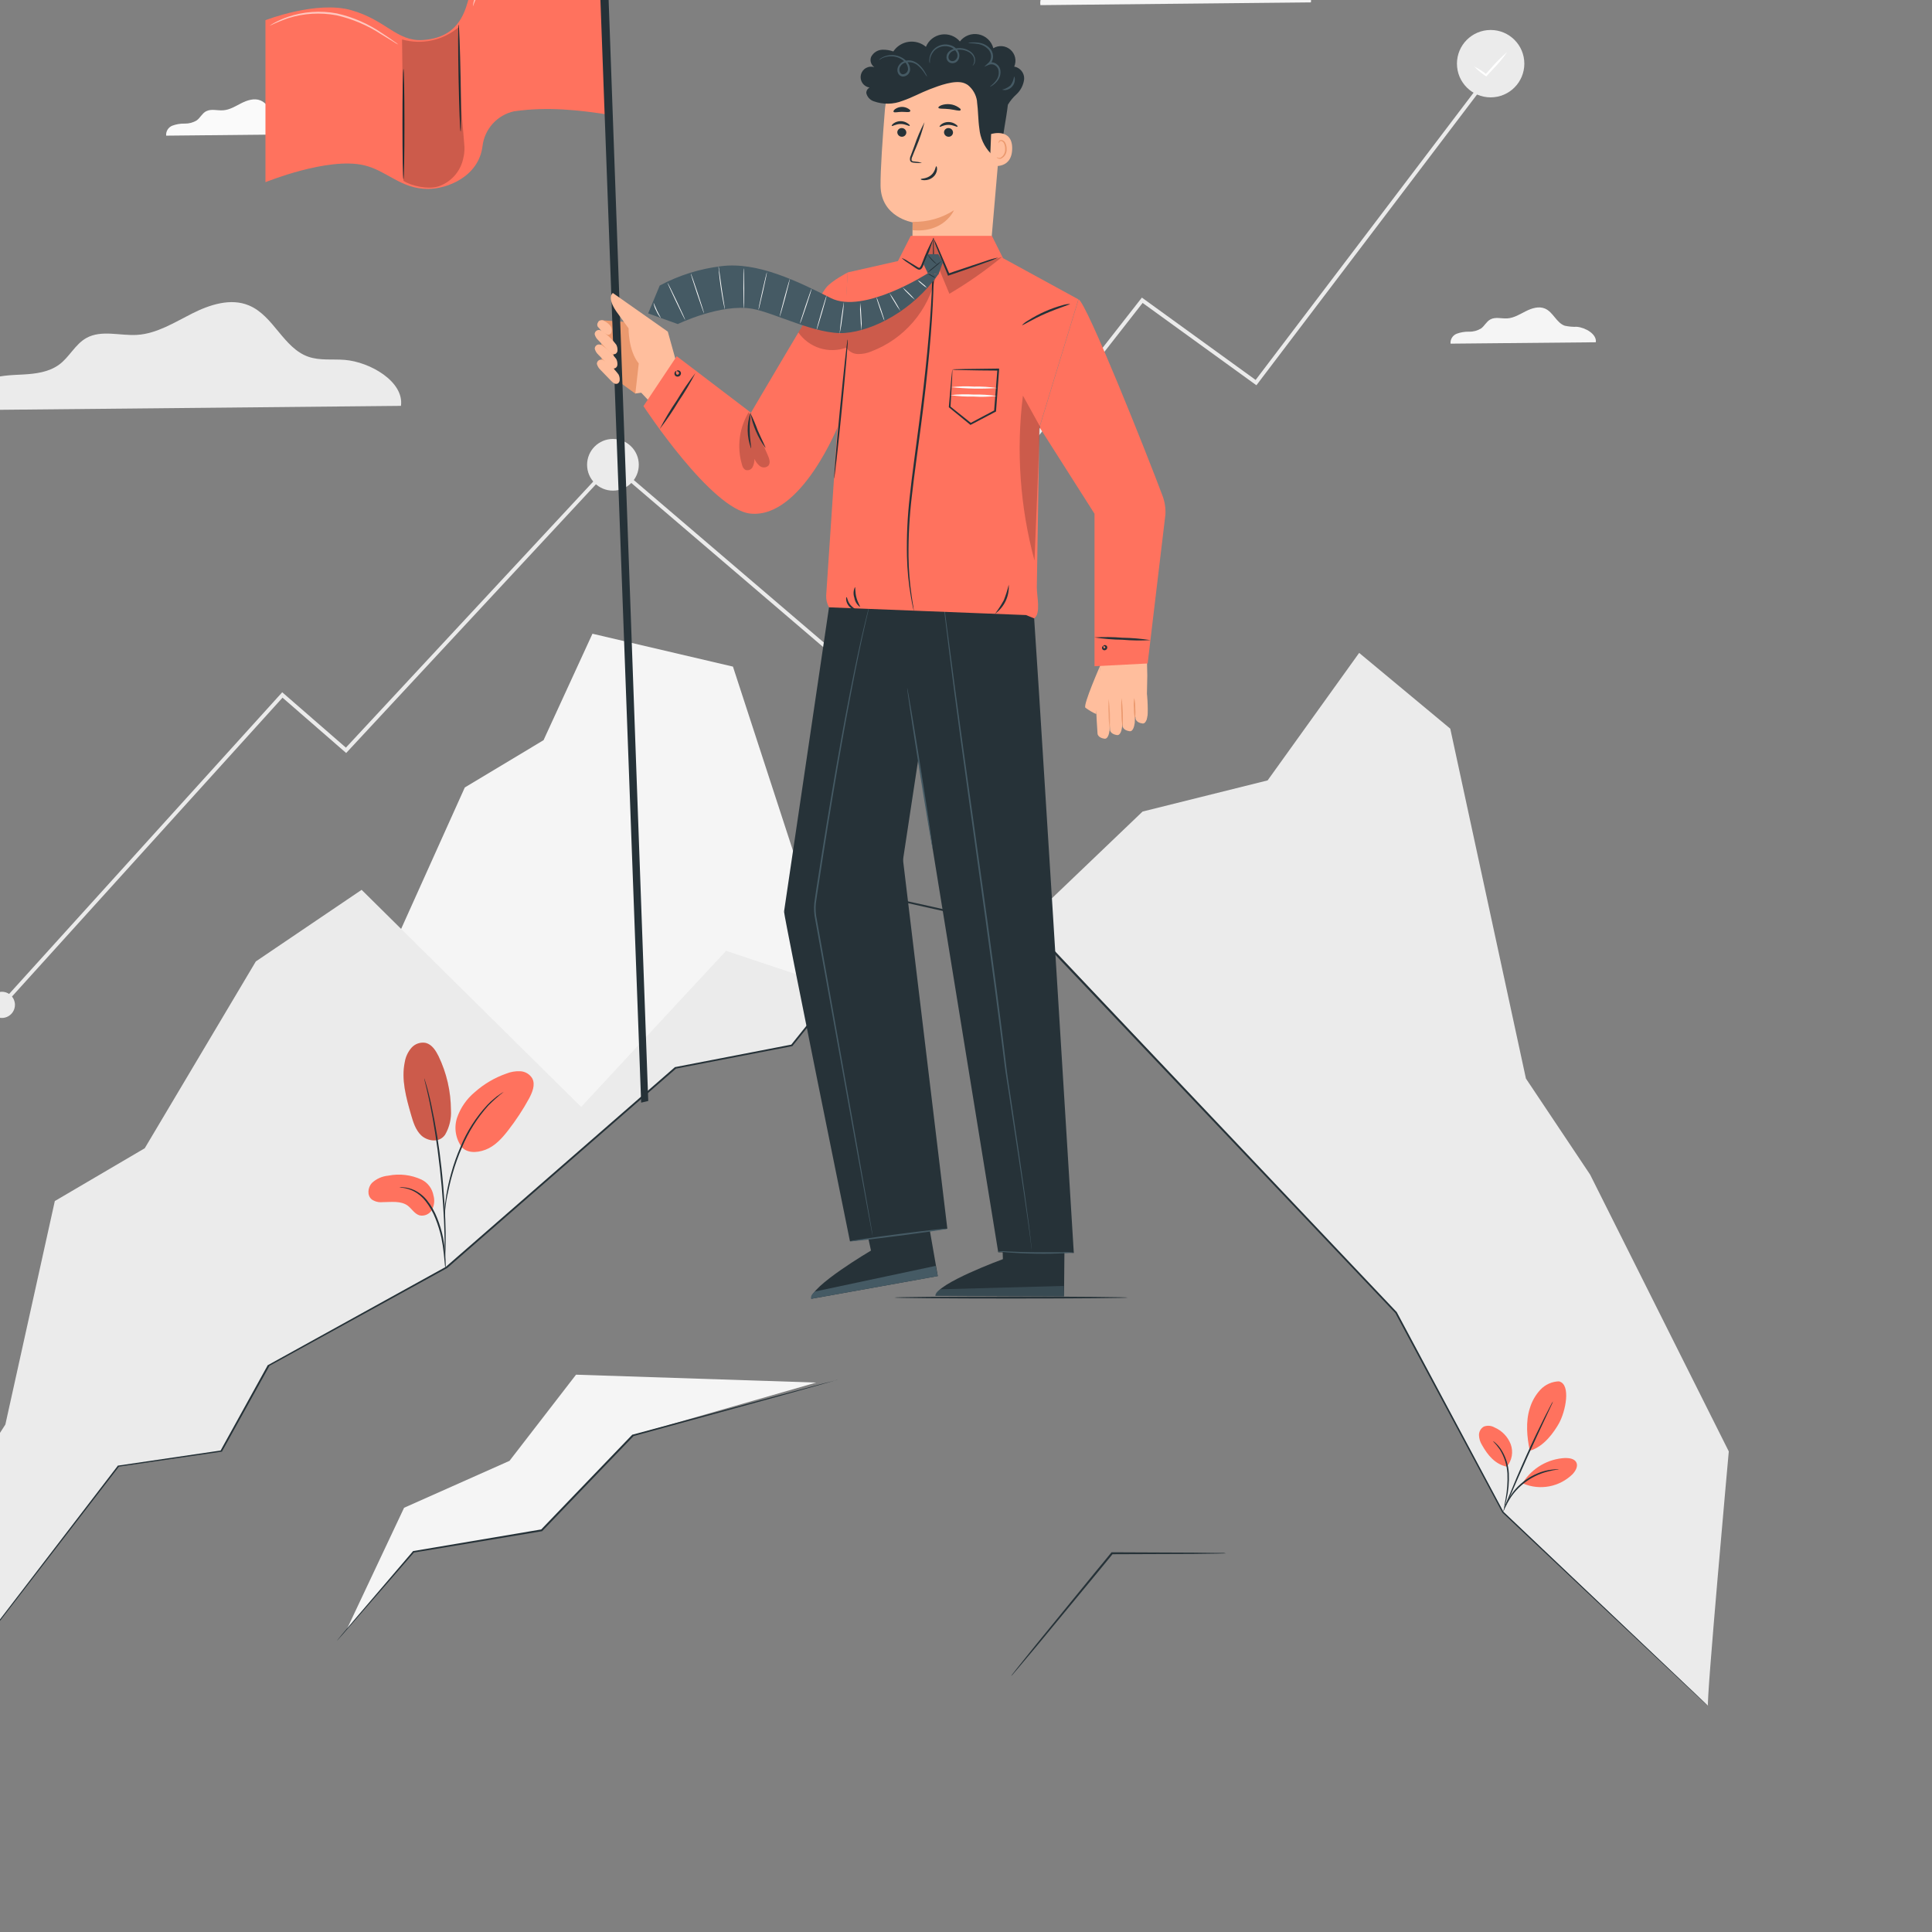 <svg width="535" height="535" viewBox="0 0 535 535" fill="none" xmlns="http://www.w3.org/2000/svg">
<rect x="0" y="0" width="535" height="535" fill="#808080" stroke="none"/>
<g clip-path="url(#clip0_905_1846)">
<path d="M236.317 186.327L169.389 129.104L170.084 128.301L236.157 184.787L316.203 82.409L347.704 105.211L412.022 20.435L412.878 21.077L347.918 106.687L316.407 83.886L236.317 186.327Z" fill="#EBEBEB"/>
<path d="M4.139 278.262C4.139 278.979 3.927 279.681 3.528 280.277C3.129 280.874 2.563 281.339 1.9 281.613C1.237 281.888 0.508 281.96 -0.196 281.82C-0.899 281.68 -1.546 281.334 -2.053 280.827C-2.56 280.32 -2.906 279.673 -3.046 278.97C-3.186 278.266 -3.114 277.537 -2.839 276.874C-2.565 276.211 -2.1 275.645 -1.503 275.246C-0.907 274.848 -0.205 274.635 0.512 274.635C1.474 274.635 2.397 275.017 3.077 275.697C3.757 276.377 4.139 277.3 4.139 278.262Z" fill="#EBEBEB"/>
<path d="M169.733 135.866C173.686 135.866 176.891 132.662 176.891 128.708C176.891 124.755 173.686 121.55 169.733 121.55C165.779 121.55 162.574 124.755 162.574 128.708C162.574 132.662 165.779 135.866 169.733 135.866Z" fill="#EBEBEB"/>
<path d="M0.907 278.615L0.115 277.898L78.15 191.699L95.784 207.032L166.104 131.383L166.885 132.11L95.859 208.519L78.236 193.197L0.907 278.615Z" fill="#EBEBEB"/>
<path d="M412.782 26.962C417.935 26.962 422.112 22.784 422.112 17.631C422.112 12.478 417.935 8.301 412.782 8.301C407.629 8.301 403.451 12.478 403.451 17.631C403.451 22.784 407.629 26.962 412.782 26.962Z" fill="#EBEBEB"/>
<path d="M417.341 14.442C416.131 16.191 414.767 17.828 413.264 19.332L411.723 21.002L411.563 21.173L411.381 21.034C410.237 20.272 409.179 19.39 408.225 18.401C409.449 19.02 410.607 19.762 411.681 20.616H411.338L412.847 18.926C414.215 17.306 415.718 15.806 417.341 14.442Z" fill="white"/>
<path d="M111.031 112.39C111.941 105.713 102.536 100.235 95.463 99.657C92.093 99.389 88.594 99.903 85.394 98.79C78.471 96.383 75.764 87.438 68.959 84.591C63.909 82.451 58.088 84.356 53.198 86.817C48.308 89.278 43.461 92.381 37.993 92.734C33.242 93.034 28.074 91.268 23.912 93.601C20.809 95.323 19.183 98.951 16.326 101.005C13.469 103.06 9.906 103.509 6.418 103.702C2.929 103.894 -0.644 103.926 -3.812 105.371C-6.979 106.815 -9.579 110.154 -8.926 113.567L111.031 112.39Z" fill="#EBEBEB"/>
<path d="M363.007 0.661C363.574 -3.501 357.71 -6.925 353.302 -7.279C351.162 -7.45 349.022 -7.129 347.021 -7.824C342.741 -9.322 340.975 -14.897 336.76 -16.684C333.614 -18.011 329.987 -16.823 326.937 -15.293C323.888 -13.763 320.859 -11.815 317.457 -11.601C314.482 -11.409 311.262 -12.511 308.661 -11.056C306.735 -9.986 305.719 -7.749 303.932 -6.433C302.077 -5.286 299.928 -4.706 297.747 -4.764C295.56 -4.806 293.383 -4.443 291.327 -3.694C289.359 -2.795 287.732 -0.709 288.117 1.421L363.007 0.661Z" fill="#F5F5F5"/>
<path d="M441.908 94.778C442.219 92.542 439.062 90.712 436.687 90.498C435.552 90.54 434.416 90.439 433.306 90.199C430.984 89.396 430.096 86.389 427.795 85.437C426.104 84.72 424.146 85.362 422.509 86.186C420.872 87.01 419.246 88.048 417.405 88.166C415.811 88.273 414.078 87.684 412.687 88.465C411.617 89.043 411.103 90.241 410.14 90.948C409.142 91.565 407.985 91.877 406.812 91.846C405.645 91.818 404.484 92.01 403.388 92.413C402.844 92.624 402.382 93.007 402.073 93.503C401.765 93.999 401.625 94.581 401.676 95.163L441.908 94.778Z" fill="#F5F5F5"/>
<path d="M86.251 37.158C86.551 34.922 83.394 33.081 81.03 32.878C79.894 32.919 78.759 32.819 77.648 32.578C75.326 31.776 74.438 28.769 72.138 27.817C70.437 27.1 68.489 27.742 66.852 28.566C65.215 29.39 63.642 30.428 61.748 30.546C60.154 30.652 58.42 30.064 57.029 30.834C55.959 31.423 55.446 32.621 54.483 33.328C53.484 33.943 52.328 34.255 51.155 34.226C49.988 34.197 48.826 34.389 47.731 34.793C47.183 35.007 46.718 35.392 46.408 35.892C46.097 36.391 45.957 36.978 46.008 37.565L86.251 37.158Z" fill="#FAFAFA"/>
<path d="M107.479 265.229L128.707 218.064L150.514 204.967L164.06 175.488L202.965 184.594L231.984 273.607L187.065 295.681L150.514 317.969L107.479 265.229Z" fill="#F5F5F5"/>
<path d="M478.727 401.921L440.325 325.266L422.552 298.666L401.602 201.778L376.371 180.795L351.023 216.105L316.398 224.729L284.469 255.267L348.733 323.458L386.611 363.401L416.196 418.656L472.981 472.338C472.404 471.814 478.727 401.921 478.727 401.921Z" fill="#EBEBEB"/>
<path d="M-23.35 479.015L-19.433 426.992L1.485 394.475L15.181 332.586L40.08 317.97L70.843 266.235L100.139 246.408L160.926 306.521L201.051 263.303L231.984 273.608L219.241 289.454L187.066 295.682L123.69 350.947L74.406 378.115L61.266 401.847L32.751 406.02L-23.35 479.015Z" fill="#EBEBEB"/>
<path d="M123.241 314.235C121.518 316.685 118.169 315.872 116.617 314.374C115.066 312.876 114.413 310.704 113.814 308.628C112.455 303.888 111.075 298.923 112.091 294.098C112.334 292.631 112.979 291.261 113.953 290.139C114.443 289.586 115.07 289.173 115.771 288.94C116.472 288.707 117.221 288.663 117.944 288.812C119.635 289.261 120.683 290.952 121.443 292.482C123.672 297.121 124.841 302.197 124.867 307.344C125.022 309.752 124.456 312.151 123.241 314.235Z" fill="#FF725E"/>
<g opacity="0.2">
<path d="M123.241 314.235C121.518 316.685 118.169 315.872 116.617 314.374C115.066 312.876 114.413 310.704 113.814 308.628C112.455 303.888 111.075 298.923 112.091 294.098C112.334 292.631 112.979 291.261 113.953 290.139C114.443 289.586 115.07 289.173 115.771 288.94C116.472 288.707 117.221 288.663 117.944 288.812C119.635 289.261 120.683 290.952 121.443 292.482C123.672 297.121 124.841 302.197 124.867 307.344C125.022 309.752 124.456 312.151 123.241 314.235Z" fill="black"/>
</g>
<path d="M116.788 326.679C113.903 325.325 110.659 324.931 107.533 325.555C105.825 325.707 104.216 326.427 102.964 327.599C101.819 328.862 101.605 331.076 102.964 332.157C103.808 332.731 104.826 332.992 105.842 332.895C108.293 332.895 111 332.435 112.958 333.901C114.028 334.747 114.809 336.138 116.168 336.555C116.836 336.699 117.532 336.626 118.155 336.347C118.779 336.068 119.297 335.597 119.635 335.003C120.274 333.781 120.415 332.358 120.031 331.034C119.865 330.106 119.486 329.23 118.923 328.474C118.36 327.718 117.629 327.104 116.788 326.679Z" fill="#FF725E"/>
<path d="M127.958 317.755C127.078 316.598 126.491 315.245 126.249 313.812C126.006 312.379 126.116 310.908 126.567 309.527C127.516 306.767 129.204 304.32 131.447 302.454C133.994 300.186 136.96 298.438 140.178 297.307C141.422 296.802 142.763 296.575 144.105 296.644C144.775 296.681 145.425 296.882 146 297.229C146.574 297.576 147.055 298.058 147.4 298.634C148.31 300.389 147.4 302.507 146.48 304.241C144.803 307.299 142.885 310.219 140.745 312.972C139.033 315.187 137.064 317.38 134.443 318.375C131.821 319.371 129.093 319.264 127.712 317.445" fill="#FF725E"/>
<path d="M123.359 351.31C123.27 350.96 123.216 350.601 123.198 350.24C123.123 349.427 123.016 348.4 122.899 347.191C122.747 345.689 122.519 344.196 122.214 342.718C121.816 340.918 121.272 339.154 120.587 337.443C119.923 335.731 119.015 334.123 117.891 332.671C116.987 331.48 115.823 330.51 114.488 329.835C113.586 329.386 112.618 329.083 111.621 328.936C111.26 328.918 110.901 328.865 110.551 328.776C110.928 328.736 111.308 328.736 111.685 328.776C112.719 328.848 113.731 329.109 114.67 329.546C116.074 330.207 117.305 331.185 118.265 332.403C119.437 333.88 120.378 335.525 121.058 337.282C121.75 339.016 122.29 340.806 122.674 342.632C122.964 344.128 123.164 345.639 123.273 347.158C123.369 348.453 123.401 349.502 123.423 350.229C123.429 350.591 123.407 350.952 123.359 351.31Z" fill="#263238"/>
<path d="M123.144 348.967C123.116 348.794 123.116 348.617 123.144 348.443V346.966C123.144 345.682 123.144 343.821 123.079 341.52C122.972 336.919 122.577 330.574 121.806 323.598C121.036 316.621 120.019 310.351 119.088 305.846C118.864 304.776 118.65 303.706 118.436 302.818C118.222 301.93 118.072 301.149 117.901 300.528C117.729 299.908 117.655 299.458 117.558 299.095C117.504 298.929 117.475 298.756 117.473 298.581C117.546 298.735 117.604 298.897 117.644 299.063C117.762 299.437 117.901 299.908 118.083 300.486C118.264 301.063 118.468 301.866 118.692 302.754C118.917 303.642 119.163 304.648 119.409 305.782C120.68 311.651 121.634 317.584 122.266 323.555C123.037 330.542 123.336 336.908 123.411 341.509C123.411 343.821 123.411 345.682 123.326 346.966C123.326 347.576 123.261 348.036 123.24 348.454C123.221 348.627 123.189 348.799 123.144 348.967Z" fill="#263238"/>
<path d="M123.112 336.695C123.075 336.178 123.075 335.66 123.112 335.143C123.112 334.148 123.305 332.714 123.583 330.949C123.925 328.888 124.382 326.848 124.952 324.839C125.629 322.37 126.484 319.952 127.51 317.606C129.278 313.29 131.816 309.331 135 305.921C135.552 305.338 136.141 304.791 136.765 304.284C137.033 304.049 137.279 303.824 137.525 303.642L138.21 303.172C138.618 302.859 139.051 302.58 139.504 302.337C138.001 303.517 136.571 304.789 135.224 306.146C132.141 309.583 129.666 313.52 127.906 317.788C126.896 320.12 126.038 322.514 125.338 324.957C124.663 327.204 124.268 329.237 123.882 331.002C123.497 332.768 123.379 334.212 123.272 335.154C123.257 335.671 123.204 336.186 123.112 336.695Z" fill="#263238"/>
<path d="M431.807 382.512C430.815 382.526 429.836 382.741 428.929 383.144C428.023 383.547 427.207 384.129 426.531 384.855C425.187 386.316 424.195 388.066 423.632 389.97C422.444 393.608 422.819 398.005 423.632 401.74C427.708 400.531 430.405 396.39 431.646 394.25C433.593 390.804 435.038 383.389 431.774 382.544" fill="#FF725E"/>
<path d="M417.266 406.137C417.974 405.286 418.447 404.263 418.634 403.172C418.822 402.081 418.719 400.959 418.336 399.92C417.933 398.888 417.329 397.946 416.56 397.148C415.79 396.351 414.87 395.715 413.852 395.276C413.408 395.022 412.913 394.869 412.402 394.828C411.892 394.788 411.378 394.86 410.899 395.041C410.485 395.28 410.142 395.625 409.905 396.041C409.668 396.456 409.546 396.927 409.551 397.406C409.582 398.368 409.867 399.305 410.375 400.123C411.969 402.98 414.034 405.473 417.244 406.137" fill="#FF725E"/>
<path d="M416.441 418.1C416.562 417.861 416.645 417.604 416.687 417.34C416.816 416.837 416.987 416.11 417.179 415.2C417.712 412.839 417.928 410.417 417.821 407.999C417.692 405.556 416.905 403.194 415.542 401.162C415.118 400.558 414.623 400.008 414.066 399.524C413.877 399.327 413.652 399.167 413.402 399.054C414.09 399.762 414.72 400.524 415.286 401.333C416.551 403.35 417.287 405.654 417.426 408.031C417.526 410.415 417.354 412.802 416.912 415.146C416.695 416.12 416.538 417.107 416.441 418.1Z" fill="#263238"/>
<path d="M430.063 388.033C429.805 388.393 429.583 388.776 429.399 389.178C428.993 389.938 428.425 391.029 427.741 392.388C426.371 395.106 424.531 398.904 422.626 403.142C420.721 407.379 419.074 411.263 417.939 414.098C417.362 415.511 416.869 416.656 416.623 417.458C416.445 417.863 416.302 418.281 416.195 418.71C416.427 418.334 416.62 417.936 416.773 417.522L418.218 414.216C419.427 411.413 421.107 407.561 423.022 403.324C424.937 399.086 426.724 395.277 428.019 392.517L429.549 389.242C429.749 388.852 429.921 388.448 430.063 388.033Z" fill="#263238"/>
<path d="M421.792 410.449C423.061 408.485 424.78 406.851 426.806 405.685C428.833 404.518 431.108 403.851 433.444 403.74C434.621 403.74 436.044 403.944 436.536 405.014C437.029 406.084 436.28 407.335 435.466 408.224C433.692 409.959 431.444 411.131 429.005 411.591C426.566 412.052 424.045 411.781 421.76 410.813" fill="#FF725E"/>
<path d="M431.678 406.865C431.423 406.828 431.163 406.828 430.908 406.865C430.604 406.863 430.299 406.884 429.998 406.929C429.6 406.963 429.204 407.016 428.811 407.09C427.787 407.281 426.787 407.579 425.825 407.978C424.641 408.466 423.515 409.083 422.466 409.818C421.432 410.571 420.482 411.432 419.63 412.386C418.942 413.171 418.337 414.025 417.822 414.933C417.617 415.277 417.435 415.635 417.276 416.003C417.139 416.271 417.024 416.55 416.934 416.837C416.828 417.073 416.752 417.321 416.709 417.576C416.795 417.576 417.158 416.57 418.079 415.093C418.618 414.224 419.238 413.407 419.93 412.654C421.616 410.811 423.677 409.352 425.975 408.374C426.91 407.967 427.881 407.649 428.875 407.421C430.576 406.961 431.678 406.951 431.678 406.865Z" fill="#263238"/>
<path d="M339.456 430.169C339.25 430.187 339.042 430.187 338.835 430.169L337.049 430.222L330.404 430.308L307.934 430.393L308.148 430.297L304.21 435.091L287.197 455.677L281.986 461.873L280.553 463.542C280.395 463.746 280.216 463.933 280.018 464.098C280.15 463.876 280.3 463.665 280.467 463.467L281.826 461.734L286.887 455.431L303.782 434.738C305.13 433.1 306.457 431.528 307.72 429.944L307.805 429.848H307.934L330.404 429.944L337.049 430.03H338.835C339.047 430.052 339.255 430.099 339.456 430.169Z" fill="#263238"/>
<path d="M226.013 382.854L159.512 380.671L141.087 404.532L111.897 417.522L96.051 451.152L114.498 429.741L150 423.792L175.284 397.438L226.013 382.854Z" fill="#F5F5F5"/>
<path d="M-23.35 479.014C-23.35 479.014 -23.039 478.576 -22.397 477.73L-19.551 473.985L-8.519 459.54C1.111 446.968 15.117 428.703 32.601 405.912V405.848H32.676L61.191 401.653L61.041 401.75C65.161 394.26 69.601 386.309 74.159 378.006H74.224L123.444 350.818L186.927 295.477H186.98H187.055L219.219 289.25L219.059 289.346L235.451 268.941L250.966 249.681L251.073 249.553H251.244L286.266 257.342H286.351L286.405 257.407L386.781 363.337C397.909 384.18 407.807 402.691 416.313 418.613L458.043 458.203L469.129 468.742L471.975 471.471C472.617 472.081 472.927 472.402 472.927 472.402L471.943 471.503L469.064 468.817L457.915 458.331L416.014 418.848L386.396 363.604L285.955 257.781L286.094 257.867L251.127 250.034L251.405 249.938L235.89 269.198L219.455 289.624L219.391 289.71H219.294L187.119 295.927L187.248 295.862L123.85 351.117L74.555 378.252L74.652 378.167L61.491 401.899V401.985H61.384L32.858 406.147L32.975 406.072C15.449 428.831 1.399 447.053 -8.273 459.572L-19.465 474.049L-22.355 477.762C-23.007 478.597 -23.35 479.014 -23.35 479.014Z" fill="#263238"/>
<path d="M231.985 382.029L231.718 382.126L230.905 382.372L227.77 383.271L216 386.555L175.34 397.694L175.468 397.63C170.46 402.841 165.046 408.49 159.418 414.333L150.162 423.963L150.098 424.027H150.013L114.542 429.933L114.671 429.858L99.113 447.759L94.833 452.671L93.688 453.944C93.431 454.222 93.281 454.361 93.281 454.361C93.281 454.361 93.399 454.201 93.645 453.901C93.891 453.602 94.266 453.141 94.715 452.585C95.7 451.408 97.123 449.739 98.931 447.599L114.35 429.569L114.403 429.505H114.478L149.959 423.513L149.809 423.588C152.816 420.453 155.908 417.232 159.054 413.958L175.104 397.266H175.158H175.222L215.882 386.309L227.652 383.185L230.862 382.372L231.675 382.168L231.985 382.029Z" fill="#263238"/>
<path d="M312.309 359.313C312.309 359.463 297.842 359.592 279.995 359.592C262.147 359.592 247.67 359.463 247.67 359.313C247.67 359.164 262.136 359.035 279.995 359.035C297.853 359.035 312.309 359.196 312.309 359.313Z" fill="#263238"/>
<path d="M317.703 187.044C317.703 187.044 317.628 180.956 317.371 180.913L304.863 183.695C304.734 184.487 303.162 194.47 303.429 195.465L317.467 199.349C317.467 199.349 317.703 187.397 317.703 187.044Z" fill="#FFBE9D"/>
<path d="M317.713 198.418C317.713 198.418 317.713 198.311 317.778 198.151C317.927 196.781 317.778 190.832 317.114 190.586C316.451 190.34 314.268 190.757 314.118 191.549C313.968 192.341 314.461 199.039 314.461 199.039C314.461 199.039 314.6 200.109 316.376 200.344C317.467 200.494 317.713 198.418 317.713 198.418Z" fill="#FFBE9D"/>
<path d="M314.15 200.558C314.15 200.558 314.15 200.451 314.214 200.291C314.353 198.921 314.268 192.972 313.54 192.726C312.813 192.48 310.694 192.897 310.555 193.689C310.416 194.481 310.887 201.179 310.887 201.179C310.887 201.179 311.036 202.249 312.813 202.484C313.904 202.634 314.15 200.558 314.15 200.558Z" fill="#FFBE9D"/>
<path d="M310.662 201.629C310.662 201.629 310.662 201.522 310.715 201.35C310.865 199.991 310.78 194.042 310.052 193.785C309.324 193.529 307.206 193.967 307.067 194.748C306.928 195.53 307.398 202.238 307.398 202.238C307.398 202.238 307.548 203.308 309.314 203.555C310.416 203.704 310.662 201.629 310.662 201.629Z" fill="#FFBE9D"/>
<path d="M307.185 202.634C307.185 202.634 307.185 202.527 307.249 202.356C307.388 200.997 307.303 195.048 306.575 194.791C305.847 194.534 303.729 194.973 303.59 195.754C303.451 196.535 303.932 203.244 303.932 203.244C303.932 203.244 304.071 204.314 305.847 204.56C306.939 204.699 307.185 202.634 307.185 202.634Z" fill="#FFBE9D"/>
<path d="M314.097 193.282C314.304 194.234 314.398 195.208 314.375 196.182C314.472 197.138 314.439 198.102 314.279 199.05C314.071 198.097 313.977 197.124 314 196.15C313.903 195.194 313.935 194.229 314.097 193.282Z" fill="#EB996E"/>
<path d="M310.588 193.261C310.933 195.996 311.03 198.757 310.877 201.51C310.65 200.149 310.539 198.771 310.545 197.391C310.436 196.016 310.45 194.633 310.588 193.261Z" fill="#EB996E"/>
<g opacity="0.78">
<path d="M307.024 193.561C307.369 196.296 307.466 199.057 307.313 201.81C307.086 200.449 306.975 199.071 306.981 197.691C306.871 196.316 306.886 194.933 307.024 193.561Z" fill="#EB996E"/>
</g>
<path d="M304.788 184.026C304.788 184.026 299.834 195.272 300.561 195.968C301.495 196.663 302.499 197.258 303.557 197.744L304.788 184.026Z" fill="#FFBE9D"/>
<path d="M277.407 33.157L273.78 75.218L252.711 73.538C252.583 71.077 252.711 61.565 252.711 61.565C252.711 61.565 243.948 60.195 243.841 51.432C243.788 47.152 244.398 38.378 245.04 30.449C245.379 26.222 247.362 22.296 250.562 19.514C253.763 16.732 257.926 15.314 262.16 15.566C264.327 15.687 266.449 16.242 268.398 17.198C270.348 18.154 272.085 19.493 273.507 21.134C274.929 22.774 276.007 24.684 276.677 26.749C277.347 28.814 277.595 30.993 277.407 33.157Z" fill="#FFBE9D"/>
<path d="M252.744 61.437C256.788 61.527 260.767 60.41 264.172 58.227C264.172 58.227 261.475 64.54 252.723 63.748L252.744 61.437Z" fill="#EB996E"/>
<path d="M248.475 36.591C248.474 36.918 248.6 37.233 248.825 37.47C249.05 37.707 249.357 37.848 249.684 37.865C250.006 37.885 250.323 37.778 250.565 37.565C250.808 37.352 250.956 37.052 250.978 36.73C250.981 36.404 250.857 36.089 250.631 35.853C250.405 35.617 250.096 35.479 249.769 35.468C249.61 35.455 249.45 35.474 249.298 35.523C249.146 35.573 249.006 35.653 248.885 35.757C248.765 35.862 248.666 35.989 248.596 36.133C248.525 36.276 248.484 36.432 248.475 36.591Z" fill="#263238"/>
<path d="M246.955 34.868C247.105 35.04 248.025 34.333 249.405 34.333C250.786 34.333 251.738 35.018 251.888 34.847C252.037 34.676 251.802 34.483 251.363 34.173C250.79 33.766 250.103 33.547 249.4 33.547C248.696 33.547 248.01 33.766 247.436 34.173C247.019 34.505 246.848 34.794 246.955 34.868Z" fill="#263238"/>
<path d="M261.41 36.602C261.41 36.928 261.536 37.241 261.761 37.477C261.986 37.712 262.294 37.851 262.619 37.865C262.778 37.876 262.938 37.856 263.09 37.805C263.241 37.754 263.38 37.673 263.5 37.568C263.619 37.462 263.717 37.334 263.786 37.19C263.855 37.046 263.895 36.89 263.903 36.73C263.909 36.405 263.787 36.09 263.563 35.854C263.338 35.618 263.03 35.479 262.705 35.468C262.545 35.455 262.384 35.474 262.231 35.524C262.079 35.575 261.938 35.655 261.817 35.761C261.697 35.867 261.598 35.996 261.528 36.14C261.458 36.285 261.418 36.442 261.41 36.602Z" fill="#263238"/>
<path d="M260.191 35.104C260.352 35.265 261.261 34.559 262.642 34.569C264.022 34.58 264.974 35.243 265.124 35.083C265.274 34.922 265.038 34.709 264.61 34.398C264.024 33.997 263.33 33.784 262.62 33.788C261.919 33.781 261.236 34.002 260.673 34.42C260.255 34.751 260.116 35.104 260.191 35.104Z" fill="#263238"/>
<path d="M255.301 45.109C254.605 44.894 253.887 44.761 253.161 44.713C252.818 44.713 252.487 44.617 252.433 44.381C252.392 44.01 252.47 43.635 252.658 43.311C252.99 42.477 253.321 41.599 253.728 40.69C254.67 38.472 255.432 36.182 256.007 33.842C254.883 35.976 253.935 38.198 253.172 40.486C252.84 41.407 252.508 42.284 252.198 43.119C251.983 43.533 251.922 44.011 252.027 44.467C252.074 44.59 252.15 44.7 252.249 44.787C252.348 44.875 252.466 44.938 252.594 44.97C252.781 45.027 252.976 45.055 253.172 45.055C253.876 45.162 254.592 45.18 255.301 45.109Z" fill="#263238"/>
<path d="M259.271 46.039C259.047 46.039 259.047 47.494 257.795 48.532C256.543 49.57 254.991 49.41 254.981 49.602C254.97 49.795 255.323 49.88 255.987 49.902C256.844 49.914 257.678 49.622 258.34 49.078C258.977 48.562 259.384 47.816 259.475 47.002C259.528 46.392 259.368 46.039 259.271 46.039Z" fill="#263238"/>
<path d="M259.848 29.839C259.977 30.214 261.325 30.032 262.909 30.224C264.492 30.417 265.766 30.845 265.969 30.524C266.172 30.203 265.84 30.021 265.327 29.668C264.644 29.226 263.867 28.951 263.058 28.866C262.249 28.774 261.429 28.87 260.662 29.144C260.084 29.379 259.784 29.668 259.848 29.839Z" fill="#263238"/>
<path d="M247.447 30.974C247.682 31.284 248.613 30.974 249.726 30.974C250.839 30.974 251.791 31.177 252.005 30.856C252.219 30.535 251.952 30.396 251.545 30.107C250.989 29.761 250.343 29.586 249.689 29.605C249.034 29.624 248.399 29.836 247.864 30.214C247.479 30.514 247.34 30.824 247.447 30.974Z" fill="#263238"/>
<path d="M283.603 21.932C283.657 21.113 283.406 20.304 282.898 19.66C282.39 19.015 281.662 18.582 280.853 18.444C281.199 17.657 281.285 16.782 281.1 15.943C280.915 15.104 280.467 14.346 279.823 13.779C279.178 13.212 278.369 12.864 277.514 12.787C276.658 12.71 275.8 12.908 275.065 13.351C274.817 12.398 274.307 11.534 273.592 10.857C272.877 10.181 271.986 9.718 271.022 9.523C270.057 9.328 269.057 9.408 268.135 9.753C267.214 10.099 266.408 10.697 265.809 11.478C265.192 10.746 264.396 10.186 263.498 9.852C262.601 9.517 261.633 9.42 260.687 9.57C259.741 9.72 258.85 10.111 258.1 10.705C257.349 11.3 256.765 12.079 256.404 12.965C255.746 12.409 254.978 11.999 254.15 11.761C253.322 11.523 252.453 11.462 251.601 11.583C250.748 11.705 249.93 12.005 249.202 12.464C248.473 12.924 247.85 13.532 247.373 14.249C246.413 13.904 245.397 13.741 244.377 13.768C243.719 13.785 243.078 13.98 242.522 14.332C241.966 14.684 241.516 15.181 241.22 15.769C241.03 16.272 241.015 16.825 241.178 17.338C241.341 17.851 241.673 18.293 242.119 18.594C241.736 18.47 241.332 18.428 240.931 18.468C240.531 18.509 240.143 18.633 239.793 18.831C239.443 19.029 239.137 19.298 238.896 19.62C238.655 19.943 238.484 20.311 238.392 20.703C238.301 21.096 238.292 21.502 238.366 21.898C238.44 22.293 238.595 22.669 238.821 23.002C239.048 23.335 239.341 23.617 239.682 23.83C240.023 24.044 240.405 24.185 240.803 24.243C240.523 24.386 240.288 24.606 240.127 24.877C239.966 25.148 239.885 25.458 239.894 25.773C240.013 26.296 240.264 26.779 240.624 27.176C240.984 27.573 241.44 27.872 241.948 28.042C244.538 28.978 247.382 28.933 249.941 27.913C252.53 27.047 254.927 25.688 257.495 24.703C260.063 23.719 264.354 22.082 266.933 22.991C267.311 23.127 267.67 23.31 268.003 23.537C269.388 24.642 270.299 26.234 270.549 27.988C270.554 28.045 270.554 28.102 270.549 28.159C270.892 30.663 270.838 33.199 271.202 35.649C271.44 38.181 272.521 40.558 274.273 42.401C275.032 43.107 276.413 43.599 277.001 42.765C277.218 42.423 277.326 42.024 277.312 41.62C277.654 37.265 278.596 33.263 279.098 29.005C279.742 27.929 280.543 26.955 281.474 26.116C282.658 25.018 283.413 23.535 283.603 21.932Z" fill="#263238"/>
<path d="M257.473 17.524C257.321 17.155 257.28 16.75 257.355 16.358C257.449 15.258 257.949 14.232 258.757 13.48C259.37 12.926 260.122 12.55 260.932 12.389C261.742 12.229 262.58 12.292 263.358 12.57C263.83 12.725 264.265 12.978 264.633 13.311C265.002 13.645 265.297 14.052 265.498 14.507C265.701 15.023 265.723 15.592 265.562 16.122C265.484 16.406 265.34 16.668 265.143 16.887C264.947 17.106 264.702 17.277 264.428 17.385C264.15 17.495 263.85 17.535 263.553 17.502C263.257 17.468 262.973 17.362 262.727 17.192C262.498 17.01 262.32 16.771 262.211 16.499C262.102 16.227 262.066 15.931 262.106 15.641C262.158 15.105 262.41 14.608 262.812 14.25C263.182 13.922 263.621 13.681 264.096 13.544C264.88 13.305 265.708 13.249 266.517 13.38C267.326 13.512 268.094 13.828 268.761 14.303C269.28 14.679 269.675 15.2 269.896 15.802C270.051 16.256 270.077 16.745 269.971 17.214C269.767 17.984 269.329 18.22 269.329 18.198C269.54 17.873 269.686 17.51 269.757 17.128C269.818 16.702 269.766 16.266 269.607 15.866C269.378 15.345 269.007 14.9 268.537 14.582C267.912 14.171 267.204 13.905 266.464 13.801C265.724 13.698 264.97 13.759 264.257 13.982C263.857 14.078 263.494 14.285 263.209 14.581C262.924 14.877 262.731 15.249 262.652 15.652C262.621 15.851 262.643 16.055 262.717 16.243C262.79 16.431 262.911 16.596 263.069 16.722C263.239 16.836 263.434 16.906 263.637 16.927C263.841 16.948 264.046 16.917 264.235 16.839C264.614 16.65 264.906 16.322 265.049 15.924C265.192 15.525 265.177 15.087 265.006 14.699C264.831 14.312 264.578 13.966 264.263 13.68C263.948 13.395 263.578 13.177 263.176 13.041C262.478 12.788 261.726 12.722 260.995 12.847C260.263 12.973 259.577 13.287 259.003 13.758C258.234 14.441 257.721 15.366 257.548 16.379C257.452 17.107 257.548 17.524 257.473 17.524Z" fill="#455A64"/>
<path d="M268.119 11.928C268.372 11.831 268.64 11.78 268.911 11.778C269.645 11.707 270.386 11.729 271.115 11.842C272.238 12 273.277 12.527 274.068 13.34C274.571 13.859 274.888 14.529 274.971 15.247C275.055 15.965 274.899 16.69 274.528 17.31C274.398 17.513 274.239 17.697 274.058 17.856L273.769 17.385C274.114 17.262 274.483 17.223 274.846 17.271C275.209 17.32 275.555 17.454 275.855 17.663C276.42 18.021 276.823 18.585 276.979 19.236C277.087 19.762 277.081 20.305 276.963 20.829C276.845 21.353 276.617 21.846 276.294 22.275C275.883 22.828 275.375 23.303 274.796 23.676C274.389 23.944 274.154 24.051 274.133 24.019C274.111 23.987 274.314 23.826 274.668 23.516C275.172 23.095 275.615 22.605 275.984 22.061C276.245 21.669 276.425 21.227 276.511 20.764C276.598 20.3 276.589 19.824 276.487 19.364C276.354 18.843 276.024 18.394 275.566 18.112C275.335 17.955 275.071 17.854 274.794 17.817C274.518 17.78 274.236 17.808 273.972 17.898L272.538 18.476L273.694 17.406C273.837 17.281 273.963 17.137 274.068 16.978C274.391 16.45 274.516 15.824 274.421 15.213C274.336 14.633 274.079 14.093 273.683 13.661C272.976 12.912 272.052 12.403 271.04 12.206C269.318 11.885 268.119 12.046 268.119 11.928Z" fill="#455A64"/>
<path d="M280.809 21.194C280.873 21.194 281.033 21.494 281.033 22.029C281.023 22.75 280.752 23.444 280.27 23.981C279.788 24.518 279.128 24.862 278.412 24.95C277.877 24.95 277.556 24.886 277.567 24.811C278.416 24.605 279.203 24.193 279.856 23.613C280.371 22.899 280.698 22.067 280.809 21.194Z" fill="#455A64"/>
<path d="M243.371 16.636C243.592 16.353 243.874 16.123 244.195 15.962C245.269 15.366 246.507 15.132 247.725 15.294C248.942 15.456 250.076 16.005 250.957 16.861C251.291 17.17 251.558 17.544 251.742 17.959C251.926 18.375 252.023 18.824 252.027 19.279C251.997 19.809 251.761 20.306 251.369 20.664C250.977 21.021 250.461 21.212 249.93 21.194C249.655 21.163 249.394 21.058 249.174 20.89C248.953 20.722 248.782 20.498 248.678 20.242C248.474 19.78 248.44 19.261 248.582 18.776C248.719 18.333 248.964 17.932 249.294 17.607C249.625 17.282 250.031 17.044 250.476 16.914C251.241 16.646 252.075 16.646 252.841 16.914C253.484 17.151 254.074 17.515 254.574 17.984C255.277 18.652 255.863 19.433 256.307 20.296C256.496 20.593 256.636 20.918 256.725 21.259C256.496 20.992 256.291 20.706 256.115 20.402C255.625 19.604 255.019 18.883 254.317 18.262C253.835 17.808 253.244 17.486 252.601 17.326C251.959 17.167 251.285 17.176 250.647 17.353C250.289 17.462 249.963 17.654 249.695 17.915C249.427 18.176 249.225 18.497 249.106 18.851C248.903 19.557 249.235 20.52 249.984 20.574C250.358 20.567 250.715 20.42 250.987 20.163C251.258 19.905 251.423 19.556 251.45 19.183C251.447 18.805 251.368 18.432 251.22 18.084C251.071 17.737 250.854 17.423 250.583 17.16C249.624 16.197 248.335 15.635 246.977 15.588C246.054 15.544 245.133 15.72 244.291 16.101C243.995 16.297 243.688 16.476 243.371 16.636Z" fill="#455A64"/>
<path d="M274.454 37.116C274.604 37.052 280.478 35.34 280.285 41.332C280.093 47.324 274.122 45.89 274.112 45.719C274.101 45.548 274.454 37.116 274.454 37.116Z" fill="#FFBE9D"/>
<path d="M276.016 43.514C276.016 43.514 276.123 43.589 276.294 43.674C276.545 43.773 276.824 43.773 277.075 43.674C277.468 43.44 277.792 43.106 278.014 42.705C278.235 42.305 278.347 41.853 278.337 41.395C278.367 40.881 278.287 40.367 278.102 39.887C278.05 39.699 277.954 39.526 277.821 39.383C277.689 39.24 277.525 39.13 277.342 39.063C277.223 39.024 277.093 39.03 276.977 39.079C276.861 39.128 276.767 39.217 276.711 39.33C276.625 39.491 276.658 39.608 276.625 39.619C276.593 39.63 276.508 39.523 276.561 39.277C276.6 39.128 276.686 38.996 276.807 38.902C276.977 38.787 277.183 38.741 277.385 38.774C277.631 38.83 277.858 38.947 278.045 39.116C278.233 39.285 278.374 39.498 278.455 39.737C278.689 40.264 278.792 40.841 278.755 41.417C278.769 41.951 278.623 42.477 278.338 42.929C278.052 43.38 277.638 43.736 277.15 43.953C276.989 43.993 276.821 43.998 276.659 43.966C276.496 43.935 276.342 43.868 276.208 43.771C276.026 43.664 275.994 43.525 276.016 43.514Z" fill="#EB996E"/>
<path d="M237.293 328.369L241.188 346.302C241.188 346.302 224.271 356.275 224.667 359.656L259.688 353.364L254.766 325.181L237.293 328.369Z" fill="#263238"/>
<path d="M259.688 353.365L259.078 350.54L225.715 357.634C225.715 357.634 224.281 358.597 224.645 359.656L259.688 353.365Z" fill="#455A64"/>
<path d="M277.139 330.339L277.716 348.679C277.716 348.679 259.27 355.43 259.045 358.822L294.644 358.983L294.911 330.371L277.139 330.339Z" fill="#263238"/>
<g opacity="0.6">
<path d="M294.645 358.983L294.559 356.094L260.459 357.025C260.459 357.025 258.875 357.709 259.046 358.822L294.645 358.983Z" fill="#455A64"/>
</g>
<path d="M235.367 343.746C235.367 343.746 217.177 254.24 217.113 252.443L249.705 235.194L262.331 340.236L235.367 343.746Z" fill="#263238"/>
<path d="M276.422 346.752L251.213 191.602V158.154L285.646 161.364C286.084 162.67 297.351 346.977 297.351 346.977L293.799 346.774H276.422" fill="#263238"/>
<path d="M231.398 155.778L217.113 252.442L249.053 244.695L262.075 158.924L231.398 155.778Z" fill="#263238"/>
<path d="M260.951 163.975C260.951 163.975 260.951 164.135 260.951 164.445L261.101 165.836C261.24 167.067 261.443 168.864 261.711 171.186C262.257 175.809 263.08 182.496 264.15 190.757C266.29 207.267 269.5 230.036 272.989 255.203C274.722 267.797 276.316 279.813 277.675 290.716C278.028 293.445 278.307 296.12 278.745 298.698C279.184 301.277 279.526 303.781 279.89 306.188C280.628 311.025 281.313 315.54 281.934 319.649C283.175 327.888 284.149 334.554 284.791 339.166C285.112 341.466 285.347 343.253 285.486 344.516C285.561 345.126 285.604 345.586 285.625 345.907C285.636 346.024 285.636 346.142 285.625 346.26C285.625 346.356 285.572 346.26 285.572 346.26C285.572 346.26 285.647 346.26 285.636 346.26C285.649 346.139 285.649 346.017 285.636 345.896C285.636 345.586 285.636 345.115 285.54 344.505C285.433 343.285 285.219 341.488 284.93 339.155C284.341 334.543 283.41 327.867 282.212 319.628C281.602 315.508 280.939 310.993 280.222 306.156C279.858 303.738 279.48 301.241 279.088 298.666C278.713 296.088 278.446 293.412 278.093 290.684C276.766 279.759 275.182 267.754 273.449 255.171C269.971 230.004 266.686 207.235 264.482 190.735C263.412 182.496 262.513 175.819 261.903 171.186L261.208 165.836C261.133 165.237 261.069 164.766 261.026 164.456C260.983 164.146 260.951 163.975 260.951 163.975Z" fill="#455A64"/>
<path d="M241.732 342.922C241.732 342.922 241.733 342.761 241.679 342.462L241.497 341.124C241.294 339.936 241.005 338.203 240.62 335.977C239.839 331.494 238.704 325.031 237.303 317.06L226.196 254.657C225.868 253.172 225.778 251.645 225.929 250.131C226.121 248.633 226.367 247.125 226.592 245.637C227.056 242.663 227.509 239.731 227.951 236.842C228.86 231.075 229.749 225.521 230.637 220.235C232.391 209.653 234.093 200.152 235.612 192.18C237.131 184.209 238.458 177.789 239.475 173.369C239.956 171.155 240.395 169.443 240.662 168.287C240.791 167.72 240.887 167.217 240.962 166.96C241.037 166.703 241.058 166.511 241.058 166.511C241.058 166.511 241.005 166.65 240.919 166.949C240.834 167.249 240.727 167.698 240.577 168.266C240.277 169.421 239.817 171.122 239.314 173.327C238.244 177.746 236.864 184.166 235.302 192.127C233.74 200.087 232.017 209.589 230.241 220.161C229.342 225.457 228.443 231.01 227.523 236.778C227.074 239.656 226.624 242.598 226.153 245.573C225.939 247.071 225.693 248.548 225.49 250.088C225.342 251.645 225.436 253.215 225.768 254.743C230.155 279.085 234.125 301.138 237.003 317.113C238.458 325.074 239.635 331.526 240.448 336.009L241.412 341.145C241.529 341.713 241.615 342.162 241.679 342.472C241.743 342.783 241.732 342.922 241.732 342.922Z" fill="#455A64"/>
<path d="M251.214 190.511C251.096 190.511 252.583 200.558 254.541 212.895C256.499 225.232 258.179 235.194 258.297 235.194C258.415 235.194 256.927 225.147 254.969 212.81C253.011 200.472 251.331 190.489 251.214 190.511Z" fill="#455A64"/>
<path d="M276.113 346.474C276.382 346.549 276.658 346.596 276.937 346.613C277.472 346.678 278.253 346.752 279.206 346.827C281.121 346.977 283.774 347.116 286.696 347.17C289.617 347.223 292.281 347.17 294.186 347.073C295.149 347.073 295.93 346.988 296.465 346.934C296.744 346.937 297.022 346.897 297.289 346.817C296.257 346.73 295.22 346.712 294.186 346.763C292.26 346.763 289.617 346.763 286.696 346.763C283.774 346.763 281.121 346.613 279.206 346.549C278.178 346.454 277.145 346.429 276.113 346.474Z" fill="#455A64"/>
<path d="M235.367 343.746C235.725 343.768 236.084 343.751 236.437 343.692L239.337 343.393C241.787 343.104 245.158 342.697 248.881 342.205C252.605 341.713 255.965 341.264 258.394 340.91L261.283 340.472C261.646 340.441 262.005 340.369 262.353 340.258C261.997 340.22 261.638 340.22 261.283 340.258L258.383 340.557C255.933 340.836 252.562 341.253 248.838 341.734C245.115 342.216 241.755 342.676 239.315 343.04L236.437 343.478C236.072 343.529 235.713 343.619 235.367 343.746Z" fill="#455A64"/>
<path d="M73.508 5.593C73.508 5.593 87.653 0.072 97.315 2.833C106.977 5.593 109.888 11.564 117.132 11.082C122.888 10.676 126.965 8.183 129.041 2.062C131.117 -4.058 131.117 -11.698 150.773 -10.97C165.817 -10.414 167.336 -8.21 167.336 -8.21L168.952 31.819C160.392 30.471 151.725 29.497 142.384 30.813C140.102 31.307 138.032 32.5 136.461 34.226C134.89 35.952 133.897 38.126 133.62 40.443C132.55 49.003 123.744 52.32 118.48 52.32C110.99 52.32 107.138 47.227 100.75 45.75C90.724 43.428 73.508 50.448 73.508 50.448V5.593Z" fill="#FF725E"/>
<path d="M175.071 89.278L166.426 88.668L166.65 102.236L175.927 109.009L176.869 108.666L177.404 93.237L175.071 89.278Z" fill="#EB996E"/>
<path d="M127.553 36.442C127.403 36.442 127.146 29.808 126.986 21.622C126.825 13.437 126.825 6.792 126.986 6.792C127.146 6.792 127.392 13.415 127.553 21.611C127.713 29.808 127.703 36.431 127.553 36.442Z" fill="#263238"/>
<path d="M111.718 19.054C111.878 19.054 111.996 25.912 111.996 34.355C111.996 42.797 111.878 49.666 111.718 49.666C111.557 49.666 111.439 42.808 111.439 34.355C111.439 25.902 111.568 19.054 111.718 19.054Z" fill="#263238"/>
<g opacity="0.2">
<path d="M111.717 42.915C111.61 45.986 111.717 50.063 111.717 50.063C113.964 51.561 118.597 52.47 121.176 51.668H121.251C122.956 51.122 124.491 50.146 125.71 48.834C126.928 47.522 127.788 45.919 128.206 44.178C128.523 43.018 128.66 41.816 128.613 40.615C127.757 30.439 126.654 17.76 126.975 7.552C124.844 9.353 122.303 10.603 119.575 11.191C116.847 11.779 114.016 11.687 111.332 10.922L111.717 42.915Z" fill="black"/>
</g>
<g opacity="0.6">
<path d="M110.306 12.334C109.843 12.129 109.402 11.878 108.99 11.585L105.491 9.445C101.714 6.984 97.529 5.216 93.132 4.224C88.7 3.409 84.136 3.681 79.832 5.016C78.067 5.64 76.335 6.355 74.643 7.155C75.046 6.847 75.475 6.575 75.927 6.342C77.141 5.682 78.408 5.123 79.714 4.673C84.066 3.199 88.723 2.867 93.239 3.71C97.703 4.706 101.934 6.548 105.705 9.135C107.171 10.077 108.315 10.89 109.107 11.457C109.534 11.71 109.935 12.004 110.306 12.334Z" fill="white"/>
</g>
<g opacity="0.6">
<path d="M145.07 -8.103C145.07 -8.007 144 -8.103 142.331 -7.932C140.156 -7.676 138.078 -6.889 136.281 -5.638C134.484 -4.388 133.022 -2.713 132.027 -0.763C131.257 0.735 131.021 1.773 130.957 1.741C131.018 0.807 131.273 -0.104 131.706 -0.934C132.641 -3.013 134.124 -4.8 135.995 -6.102C137.866 -7.404 140.056 -8.173 142.331 -8.328C143.25 -8.44 144.182 -8.364 145.07 -8.103Z" fill="white"/>
</g>
<path d="M168.095 -12.318L179.512 304.872L177.544 305.343L165.816 -12.169L168.095 -12.318Z" fill="#263238"/>
<path d="M189.206 107.233L184.926 91.836L169.711 81.136C169.711 81.136 167.935 82.206 170.652 86.218L174.066 90.926C174.066 90.926 173.959 97.057 176.88 100.653L175.938 108.956L189.206 107.233Z" fill="#FFBE9D"/>
<path d="M166.395 91.472C168.05 92.547 169.499 93.91 170.675 95.495C170.903 95.945 171.013 96.446 170.996 96.95C171.008 97.167 170.958 97.383 170.852 97.572C170.745 97.762 170.588 97.917 170.397 98.02C170.237 98.085 170.064 98.109 169.893 98.093C169.721 98.076 169.556 98.018 169.412 97.924C169.116 97.745 168.848 97.521 168.62 97.261L165.689 94.233C165.193 93.788 164.839 93.208 164.672 92.563C164.668 92.363 164.716 92.166 164.81 91.989C164.905 91.813 165.043 91.664 165.212 91.557C165.38 91.449 165.574 91.387 165.774 91.376C165.973 91.365 166.172 91.405 166.352 91.493" fill="#FFBE9D"/>
<path d="M166.373 95.398C168.024 96.48 169.472 97.841 170.653 99.422C170.879 99.873 170.989 100.373 170.974 100.877C170.986 101.094 170.936 101.309 170.83 101.499C170.724 101.688 170.566 101.844 170.375 101.947C170.212 102.005 170.039 102.026 169.867 102.01C169.695 101.993 169.529 101.939 169.38 101.85C169.087 101.671 168.823 101.448 168.599 101.187L165.699 98.234C165.21 97.786 164.86 97.207 164.693 96.565C164.692 96.366 164.742 96.17 164.837 95.995C164.932 95.821 165.07 95.673 165.238 95.566C165.406 95.459 165.598 95.397 165.796 95.384C165.995 95.372 166.193 95.41 166.373 95.495" fill="#FFBE9D"/>
<path d="M167.004 99.679C168.659 100.754 170.109 102.117 171.284 103.702C171.517 104.151 171.628 104.653 171.605 105.157C171.617 105.373 171.568 105.587 171.464 105.776C171.36 105.966 171.205 106.122 171.017 106.227C170.854 106.288 170.68 106.311 170.508 106.295C170.335 106.278 170.169 106.222 170.022 106.131C169.727 105.949 169.46 105.726 169.23 105.468L166.298 102.44C165.809 101.989 165.457 101.411 165.281 100.77C165.278 100.57 165.325 100.373 165.42 100.196C165.514 100.02 165.652 99.871 165.821 99.764C165.99 99.656 166.183 99.594 166.383 99.583C166.583 99.572 166.782 99.612 166.961 99.7" fill="#FFBE9D"/>
<path d="M167.09 88.765C167.76 89.068 168.364 89.501 168.866 90.038C169.122 90.324 169.293 90.677 169.357 91.055C169.422 91.434 169.377 91.823 169.23 92.178C169.169 92.316 169.074 92.436 168.954 92.528C168.835 92.619 168.694 92.679 168.545 92.702C168.335 92.712 168.126 92.66 167.946 92.553C167.529 92.361 167.138 92.121 166.779 91.836C166.426 91.507 166.1 91.149 165.806 90.766C165.603 90.609 165.463 90.384 165.412 90.133C165.361 89.881 165.402 89.62 165.527 89.396C165.752 88.882 165.977 88.583 167.09 88.711" fill="#FFBE9D"/>
<path d="M188.318 99.539L211.42 120.286L203.908 136.85L177.404 108.57L188.318 99.539Z" fill="#FFBE9D"/>
<path d="M187.398 98.641L207.953 114.284C207.953 114.284 227.074 81.671 228.764 79.648C230.455 77.626 234.746 75.454 234.746 75.454L232.37 117.259C232.37 117.259 222.034 143.656 207.835 142.222C196.964 141.152 178.186 112.455 178.186 112.455L187.398 98.641Z" fill="#FF725E"/>
<g opacity="0.2">
<path d="M207.568 113.771C206.159 115.969 205.244 118.446 204.886 121.033C204.527 123.619 204.734 126.252 205.492 128.751C205.598 129.28 205.895 129.752 206.327 130.077C206.693 130.238 207.106 130.257 207.486 130.13C207.865 130.004 208.184 129.741 208.381 129.392C208.749 128.678 208.933 127.884 208.916 127.081C209.255 127.854 209.772 128.536 210.425 129.072C210.764 129.324 211.179 129.454 211.601 129.438C212.023 129.423 212.428 129.263 212.747 128.986C213.432 128.237 213.046 127.049 212.64 126.118C210.885 122.152 209.134 118.186 207.386 114.22" fill="black"/>
</g>
<path d="M192.568 103.316C191.159 106.038 189.587 108.671 187.86 111.202C186.289 113.832 184.564 116.365 182.691 118.789C184.095 116.064 185.667 113.431 187.399 110.903C188.968 108.273 190.694 105.739 192.568 103.316Z" fill="#263238"/>
<path d="M187.334 102.749C187.334 102.696 187.548 102.428 188.019 102.599C188.156 102.653 188.277 102.74 188.373 102.852C188.468 102.964 188.534 103.098 188.564 103.241C188.59 103.432 188.556 103.626 188.467 103.797C188.379 103.968 188.24 104.107 188.07 104.197C187.9 104.287 187.706 104.322 187.516 104.299C187.325 104.275 187.145 104.194 187.002 104.065C186.902 103.958 186.83 103.828 186.793 103.686C186.756 103.544 186.754 103.395 186.788 103.252C186.906 102.76 187.28 102.696 187.291 102.771C187.302 102.846 187.163 102.995 187.184 103.295C187.206 103.595 187.441 103.894 187.805 103.702C187.875 103.667 187.934 103.614 187.975 103.548C188.016 103.481 188.038 103.405 188.038 103.327C188.038 103.249 188.016 103.173 187.975 103.106C187.934 103.04 187.875 102.987 187.805 102.953C187.601 102.771 187.377 102.813 187.334 102.749Z" fill="#263238"/>
<path d="M207.976 124.171C206.786 120.992 206.733 117.498 207.826 114.284C207.986 114.284 207.548 116.51 207.601 119.238C207.655 121.967 208.136 124.128 207.976 124.171Z" fill="#263238"/>
<path d="M211.955 124.032C209.859 121.147 208.43 117.832 207.771 114.327C208.542 115.914 209.231 117.539 209.837 119.196C210.981 121.86 212.094 123.914 211.955 124.032Z" fill="#263238"/>
<path d="M277.75 71.484L274.668 65.311H252.198L248.667 72.287L234.757 75.433L228.776 164.97C228.746 166.092 229.019 167.201 229.567 168.18L284.137 170.32L286.352 171.23C288.31 170.021 287.091 165.035 287.112 162.67L287.818 118.329L298.615 82.891L277.75 71.484Z" fill="#FF725E"/>
<g opacity="0.2">
<path d="M254.455 74.555L258.425 70.586L262.897 81.35C268.032 78.332 272.92 74.912 277.514 71.121L262.394 75.968C261.11 72.587 259.834 69.198 258.564 65.803C257.66 68.883 256.381 71.841 254.755 74.609" fill="black"/>
</g>
<path d="M317.799 183.727L303.086 184.487V142.265L287.871 118.34L298.667 82.901C300.893 83.779 317.66 125.873 321.929 137.311C322.548 138.956 322.818 140.713 322.721 142.468L317.799 183.727Z" fill="#FF725E"/>
<path d="M234.746 93.954C234.907 93.954 234.168 102.632 233.12 113.289C232.071 123.947 231.087 132.549 230.98 132.549C230.873 132.549 231.558 123.872 232.606 113.204C233.655 102.536 234.596 93.89 234.746 93.954Z" fill="#263238"/>
<path d="M258.542 65.824C257.823 68.285 256.929 70.692 255.867 73.025L255.568 73.753C255.467 74.036 255.298 74.289 255.075 74.491C254.938 74.598 254.772 74.662 254.598 74.673C254.425 74.685 254.252 74.644 254.102 74.555C253.845 74.427 253.663 74.288 253.47 74.17L251.448 72.801C250.801 72.416 250.204 71.952 249.672 71.42C250.375 71.698 251.043 72.057 251.662 72.49L253.749 73.753C254.144 74.01 254.551 74.299 254.733 74.085C255.007 73.704 255.217 73.281 255.354 72.833C256.242 70.421 257.308 68.078 258.542 65.824Z" fill="#263238"/>
<path d="M276.411 71.312C275.305 71.863 274.156 72.325 272.976 72.693C270.836 73.485 267.862 74.533 264.566 75.657L262.769 76.267L262.522 76.352L262.426 76.117C261.271 73.314 260.286 70.831 259.569 69.033C259.148 68.094 258.808 67.121 258.553 66.123C259.076 67.011 259.53 67.937 259.912 68.894C260.693 70.649 261.752 73.11 262.94 75.903L262.587 75.753L264.384 75.132C267.68 74.062 270.676 72.992 272.848 72.318C274.009 71.895 275.2 71.559 276.411 71.312Z" fill="#263238"/>
<path d="M296.324 84.174C296.324 84.334 293.211 85.244 289.541 86.827C285.871 88.411 283.121 90.23 283.014 90.037C283.514 89.518 284.092 89.077 284.726 88.732C287.661 86.868 290.855 85.447 294.206 84.516C294.89 84.293 295.605 84.178 296.324 84.174Z" fill="#263238"/>
<path d="M258.544 65.824C258.557 65.913 258.557 66.003 258.544 66.092C258.544 66.306 258.544 66.562 258.544 66.883C258.544 67.579 258.608 68.596 258.619 69.912C258.619 72.533 258.619 76.332 258.447 81.029C258.116 90.424 256.939 103.371 255.066 117.569C254.157 124.685 253.151 131.479 252.477 137.6C251.832 143.054 251.532 148.543 251.578 154.035C251.623 157.735 251.916 161.427 252.455 165.088C252.616 166.394 252.819 167.389 252.926 168.073C252.926 168.384 253.012 168.641 253.044 168.855C253.056 168.943 253.056 169.033 253.044 169.122C253.008 169.04 252.983 168.954 252.969 168.865C252.916 168.651 252.862 168.405 252.787 168.095C252.659 167.421 252.413 166.426 252.22 165.12C251.589 161.457 251.232 157.751 251.15 154.035C251.039 148.528 251.296 143.019 251.92 137.546C252.573 131.362 253.558 124.61 254.467 117.505C256.34 103.306 257.57 90.391 258.009 81.018C258.244 76.332 258.319 72.533 258.362 69.912C258.362 68.628 258.362 67.622 258.362 66.883C258.362 66.562 258.362 66.306 258.362 66.102C258.406 66 258.467 65.906 258.544 65.824Z" fill="#263238"/>
<path d="M318.602 177.264C316.002 177.413 313.396 177.377 310.801 177.157C308.2 177.125 305.604 176.907 303.033 176.505C305.629 176.349 308.232 176.382 310.823 176.601C313.428 176.641 316.027 176.863 318.602 177.264Z" fill="#263238"/>
<path d="M305.549 178.912C305.549 178.912 305.549 179.116 305.549 179.308C305.549 179.501 305.784 179.619 305.977 179.458C306.169 179.298 306.105 179.137 305.923 179.009C305.741 178.88 305.591 178.934 305.538 178.88C305.484 178.827 305.634 178.57 306.041 178.634C306.158 178.652 306.269 178.7 306.363 178.773C306.456 178.846 306.53 178.942 306.576 179.052C306.626 179.201 306.63 179.362 306.586 179.513C306.542 179.664 306.453 179.799 306.331 179.898C306.208 179.997 306.059 180.056 305.902 180.067C305.744 180.079 305.588 180.042 305.452 179.961C305.356 179.889 305.279 179.795 305.227 179.687C305.175 179.579 305.149 179.46 305.153 179.34C305.228 178.934 305.516 178.838 305.549 178.912Z" fill="#263238"/>
<g opacity="0.2">
<path d="M288.054 118.222C286.449 115.333 284.851 112.444 283.261 109.555C281.367 124.845 282.457 140.358 286.471 155.233C286.97 142.957 287.466 130.684 287.958 118.414" fill="black"/>
</g>
<g opacity="0.2">
<path d="M221.082 92.07C222.528 94.131 224.611 95.658 227.011 96.416C229.411 97.174 231.994 97.121 234.361 96.265C234.71 96.8 235.185 97.242 235.745 97.552C236.304 97.862 236.931 98.03 237.571 98.041C238.837 98.059 240.094 97.815 241.262 97.324C245.745 95.618 249.731 92.818 252.857 89.18C255.983 85.542 258.151 81.18 259.163 76.491C252.24 78.92 247.575 85.629 240.781 88.411C238.109 89.527 235.2 89.956 232.32 89.659C229.44 89.362 226.68 88.348 224.292 86.71L221.082 92.07Z" fill="black"/>
</g>
<path d="M263.7 102.311C263.986 102.259 264.277 102.238 264.567 102.246L267.124 102.182C269.35 102.182 272.549 102.086 276.412 102.064H276.669V102.321C276.412 105.702 276.134 109.619 275.823 113.792V113.941L275.684 114.016L275.117 114.316L268.901 117.59L268.74 117.665L268.601 117.558L262.834 112.839L262.748 112.764V112.647C263.026 109.544 263.251 106.965 263.411 105.05C263.497 104.226 263.561 103.541 263.625 102.995C263.632 102.764 263.664 102.535 263.722 102.311C263.742 102.571 263.742 102.832 263.722 103.092C263.722 103.648 263.658 104.354 263.625 105.232C263.518 107.115 263.379 109.661 263.208 112.722L263.123 112.529L268.943 117.184H268.654L274.85 113.899L275.428 113.599L275.278 113.824L276.187 102.364L276.433 102.621C272.678 102.621 269.532 102.546 267.296 102.503L264.685 102.439C264.354 102.418 264.025 102.375 263.7 102.311Z" fill="#263238"/>
<path d="M276.07 107.447C271.83 107.74 267.573 107.661 263.348 107.212C265.461 106.97 267.591 106.916 269.714 107.051C271.84 106.999 273.967 107.132 276.07 107.447Z" fill="#FAFAFA"/>
<path d="M275.974 109.651C273.843 109.896 271.695 109.95 269.554 109.812C267.424 109.869 265.294 109.736 263.188 109.416C265.319 109.178 267.467 109.124 269.608 109.255C271.737 109.204 273.867 109.336 275.974 109.651Z" fill="#FAFAFA"/>
<path d="M236.705 168.661C236.705 168.811 235.56 168.661 234.822 167.495C234.083 166.328 234.308 165.258 234.458 165.355C234.608 165.451 234.651 166.318 235.282 167.227C235.913 168.137 236.758 168.511 236.705 168.661Z" fill="#263238"/>
<path d="M238.128 168.062C237.301 167.458 236.747 166.55 236.587 165.537C236.416 165.057 236.341 164.548 236.369 164.039C236.396 163.53 236.525 163.032 236.748 162.573C236.908 162.573 236.748 163.889 237.133 165.398C237.518 166.907 238.289 167.966 238.128 168.062Z" fill="#263238"/>
<path d="M279.334 161.91C279.439 163.46 279.148 165.012 278.487 166.418C277.826 167.824 276.817 169.038 275.557 169.946C276.457 168.751 277.269 167.492 277.986 166.179C278.539 164.791 278.989 163.364 279.334 161.91Z" fill="#263238"/>
<path d="M256.895 70.393H259.848L261.111 72.586L259.87 76.01L256.927 75.678L255.771 73.207L256.895 70.393Z" fill="#455A64"/>
<path d="M256.927 75.678C256.927 75.678 239.165 87.116 230.091 82.547C221.018 77.978 209.761 72.382 199.629 73.72C193.701 74.443 187.958 76.257 182.69 79.07L179.48 86.785L187.687 89.738C187.687 89.738 199.65 83.96 208.349 85.511C214.427 86.581 226.1 92.787 233.965 92.199C241.829 91.61 252.69 86.014 259.837 75.967L256.927 75.678Z" fill="#455A64"/>
<path d="M259.077 76.952C258.665 76.845 258.274 76.668 257.922 76.428C257.527 76.246 257.165 76.001 256.852 75.7C257.269 75.807 257.664 75.988 258.018 76.235C258.41 76.41 258.769 76.653 259.077 76.952Z" fill="#263238"/>
<path d="M260.833 72.201C260.229 72.852 259.571 73.45 258.865 73.988C258.198 74.586 257.482 75.127 256.725 75.604C257.329 74.953 257.987 74.355 258.693 73.817C259.36 73.219 260.076 72.678 260.833 72.201Z" fill="#263238"/>
<path d="M259.582 73.324C258.416 72.581 257.45 71.563 256.768 70.36C256.821 70.36 257.377 71.045 258.148 71.858C258.918 72.672 259.614 73.271 259.582 73.324Z" fill="#263238"/>
<path d="M244.911 88.797C244.742 88.508 244.609 88.198 244.515 87.877C244.291 87.299 244.002 86.496 243.702 85.608C243.403 84.72 243.135 83.907 242.953 83.318C242.844 83.001 242.761 82.676 242.707 82.345C242.874 82.635 243.007 82.944 243.103 83.265C243.328 83.843 243.617 84.645 243.916 85.533C244.216 86.421 244.483 87.235 244.654 87.823C244.77 88.139 244.856 88.465 244.911 88.797Z" fill="#FAFAFA"/>
<path d="M249.351 86.133C248.746 85.359 248.202 84.54 247.725 83.682C247.186 82.862 246.706 82.004 246.291 81.114C247.438 82.706 248.461 84.384 249.351 86.133Z" fill="#FAFAFA"/>
<path d="M253.375 83.008C252.717 82.523 252.108 81.975 251.556 81.371C250.95 80.823 250.398 80.217 249.908 79.562C251.161 80.609 252.321 81.761 253.375 83.008Z" fill="#FAFAFA"/>
<path d="M256.702 79.734C256.207 79.454 255.747 79.116 255.332 78.728C254.875 78.387 254.462 77.992 254.102 77.551C254.604 77.818 255.065 78.157 255.471 78.557C255.937 78.887 256.351 79.283 256.702 79.734Z" fill="#FAFAFA"/>
<path d="M238.587 91.547C238.412 90.262 238.309 88.969 238.277 87.673C238.167 86.382 238.135 85.085 238.18 83.789C238.362 85.073 238.469 86.366 238.501 87.662C238.605 88.954 238.633 90.251 238.587 91.547Z" fill="#FAFAFA"/>
<path d="M232.5 92.498C232.5 92.498 232.66 90.508 232.992 88.069C233.324 85.629 233.645 83.65 233.698 83.66C233.617 85.144 233.456 86.623 233.217 88.09C233.056 89.571 232.817 91.043 232.5 92.498Z" fill="#FAFAFA"/>
<path d="M228.903 81.853C228.957 81.853 228.39 83.993 227.619 86.625C226.849 89.257 226.196 91.344 226.132 91.333C226.068 91.322 226.645 89.193 227.405 86.561C228.165 83.928 228.839 81.842 228.903 81.853Z" fill="#FAFAFA"/>
<path d="M224.764 79.905C224.828 79.905 224.143 82.12 223.255 84.795C222.367 87.47 221.586 89.642 221.522 89.621C221.458 89.6 222.142 87.417 223.041 84.731C223.94 82.045 224.71 79.884 224.764 79.905Z" fill="#FAFAFA"/>
<path d="M218.782 77.102C218.782 77.102 218.236 79.498 217.445 82.452C216.653 85.405 215.957 87.716 215.904 87.705C215.85 87.695 216.439 85.308 217.231 82.355C218.022 79.402 218.718 77.091 218.782 77.102Z" fill="#FAFAFA"/>
<path d="M212.372 75.358C212.436 75.358 211.965 77.722 211.302 80.611C210.638 83.5 210.103 85.833 210.039 85.811C209.975 85.79 210.446 83.447 211.109 80.568C211.772 77.69 212.318 75.347 212.372 75.358Z" fill="#FAFAFA"/>
<path d="M205.909 74.245C205.974 74.245 206.048 76.738 206.07 79.82C206.091 82.901 206.07 85.416 206.006 85.416C205.941 85.416 205.877 82.912 205.856 79.831C205.834 76.749 205.856 74.245 205.909 74.245Z" fill="#FAFAFA"/>
<path d="M200.72 85.629C200.666 85.483 200.623 85.332 200.592 85.18C200.506 84.762 200.42 84.345 200.324 83.917C200.11 82.847 199.853 81.381 199.618 79.744C199.382 78.107 199.201 76.62 199.104 75.539C199.104 75.111 199.029 74.694 198.997 74.266C198.97 74.11 198.97 73.951 198.997 73.795C199.041 73.945 199.069 74.099 199.083 74.255C199.083 74.672 199.201 75.1 199.254 75.528C199.447 76.866 199.629 78.225 199.832 79.712C200.035 81.199 200.271 82.558 200.485 83.896L200.677 85.158C200.715 85.312 200.73 85.471 200.72 85.629Z" fill="#FAFAFA"/>
<path d="M194.974 86.817C194.921 86.817 194.043 84.346 193.016 81.275C191.989 78.204 191.219 75.679 191.272 75.657C191.326 75.636 192.214 78.118 193.23 81.2C194.247 84.282 195.039 86.796 194.974 86.817Z" fill="#FAFAFA"/>
<path d="M189.764 88.658C189.71 88.658 188.565 86.389 187.206 83.522C185.848 80.654 184.788 78.322 184.842 78.289C184.895 78.257 186.051 80.569 187.41 83.425C188.769 86.282 189.817 88.604 189.764 88.658Z" fill="#FAFAFA"/>
<path d="M183.001 88.059C182.475 87.468 182.049 86.796 181.738 86.068C181.355 85.377 181.098 84.624 180.979 83.843C181.043 83.843 181.374 84.817 181.931 85.983C182.487 87.149 183.054 88.016 183.001 88.059Z" fill="#FAFAFA"/>
</g>
<defs>
<clipPath id="clip0_905_1846">
<rect width="535" height="535" fill="white"/>
</clipPath>
</defs>
</svg>
